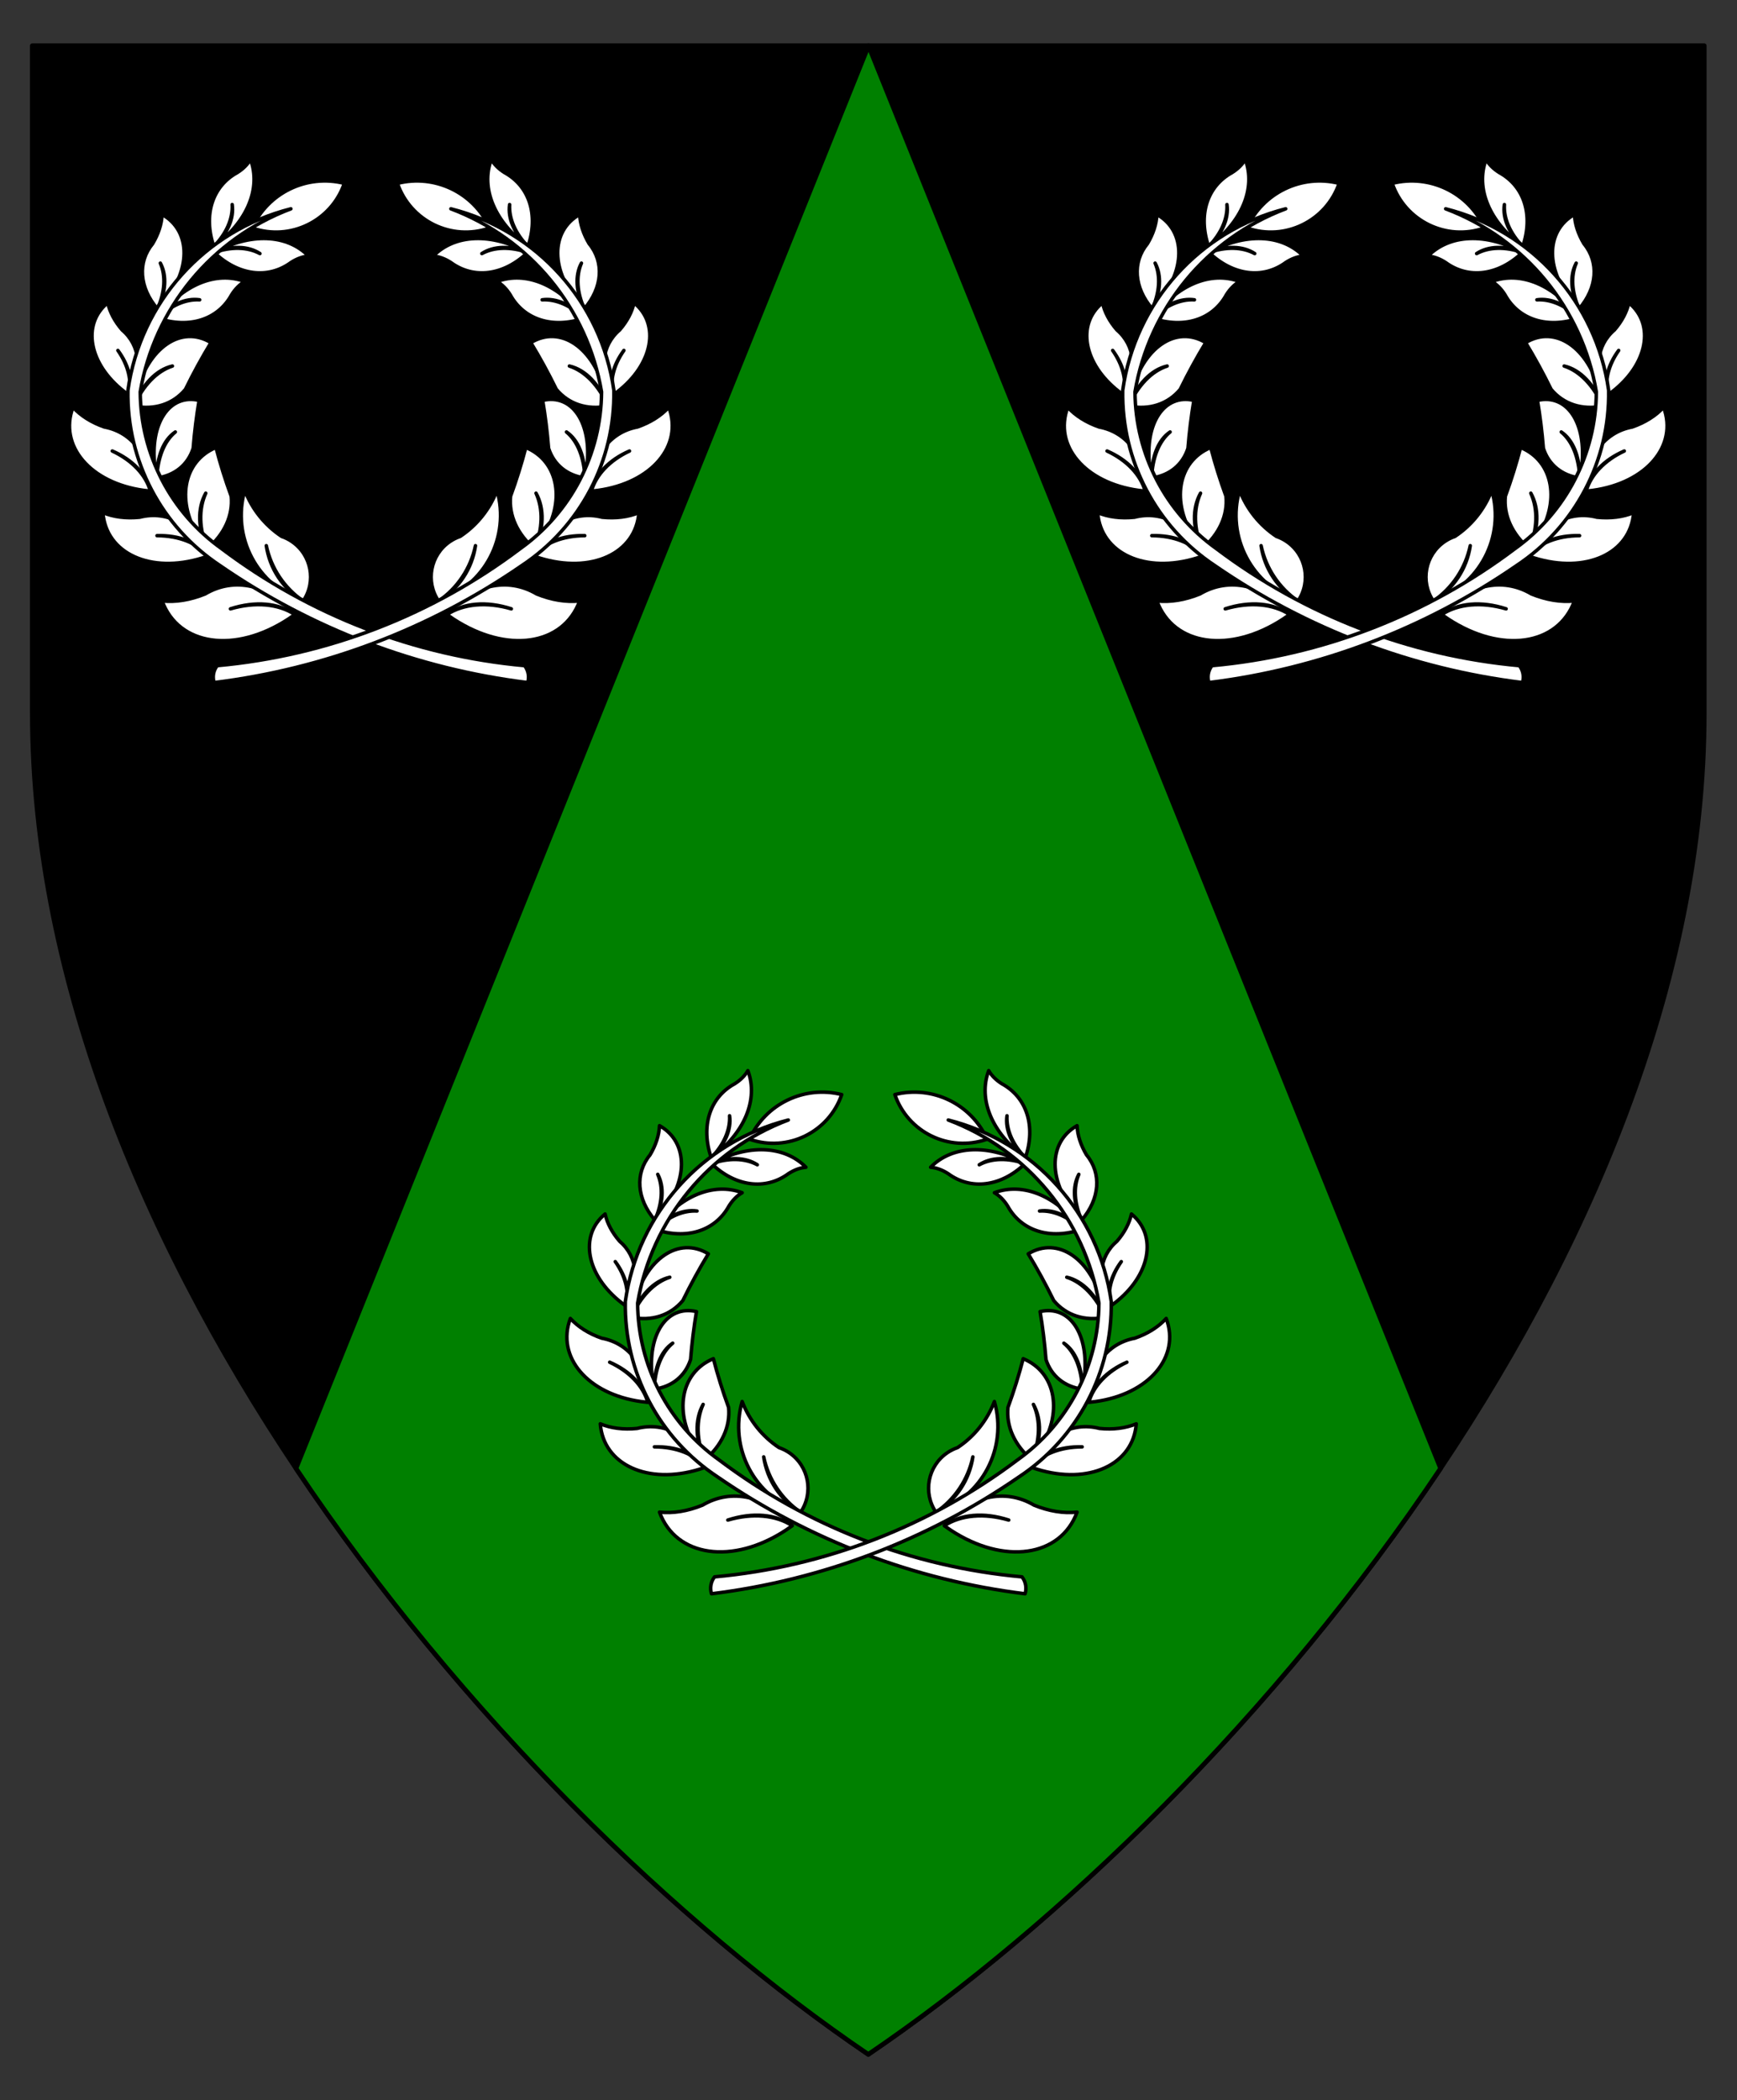 <?xml version="1.0" encoding="utf-8"?>
<!-- Generator: Adobe Illustrator 15.0.0, SVG Export Plug-In . SVG Version: 6.00 Build 0)  -->
<!DOCTYPE svg PUBLIC "-//W3C//DTD SVG 1.1//EN" "http://www.w3.org/Graphics/SVG/1.1/DTD/svg11.dtd">
<svg version="1.1" id="Field" xmlns="http://www.w3.org/2000/svg" xmlns:xlink="http://www.w3.org/1999/xlink" x="0px" y="0px"
	 width="373.75px" height="451.681px" viewBox="0 0 373.75 451.681" enable-background="new 0 0 373.75 451.681"
	 xml:space="preserve">
<rect x="0" y="0" width="373.75" height="451.681" fill="#333333" stroke="none"/>
<path stroke="#000000" stroke-linejoin="round" stroke-miterlimit="10" d="M366.703,9.828v143.516
	c0,115.989-100.547,234.656-179.875,288.484C107.5,388,6.953,269.333,6.953,153.344V9.828H366.703z"/>
<path fill="#008000" stroke="#000000" stroke-linejoin="round" stroke-miterlimit="10" d="M309.975,315.797
	c-35.519,53.109-82.164,98.223-123.146,126.031c-40.981-27.808-87.625-72.92-123.144-126.027L186.875,9.828L309.975,315.797z"/>
<g id="Laurel_1_1_">
	<g>
		
			<path id="path24_3_" fill="#FFFFFF" stroke="#000000" stroke-width="0.75" stroke-linecap="round" stroke-linejoin="round" stroke-miterlimit="3" d="
			M54.241,49.031c3.418-7.584,11.783-11.627,19.849-9.592c-2.799,8.114-11.647,12.423-19.761,9.624
			C54.3,49.053,54.271,49.042,54.241,49.031z"/>
		
			<path id="path29_3_" fill="#FFFFFF" stroke="#000000" stroke-width="0.75" stroke-linecap="round" stroke-linejoin="round" stroke-miterlimit="3" d="
			M57.302,117.356c1.015,4.843,3.859,9.11,7.938,11.911c2.86-4.213,1.763-9.946-2.449-12.804c-0.675-0.459-1.409-0.826-2.181-1.091
			c-3.62-2.396-6.396-5.868-7.94-9.924c-2.879,10.025,2.668,20.539,12.57,23.819C60.938,126.693,58.022,122.319,57.302,117.356z"/>
		
			<path id="path34_3_" fill="#FFFFFF" stroke="#000000" stroke-width="0.75" stroke-linecap="round" stroke-linejoin="round" stroke-miterlimit="3" d="
			M44.272,106.068c-1.559,3.438-1.439,7.718,0.335,11.951c3.696-3.138,5.551-7.214,5.142-11.297
			c-1.275-3.487-2.371-6.986-3.277-10.481c-7.159,2.971-8.671,11.82-3.378,19.764c0.46,0.693,0.968,1.366,1.514,2.014
			C42.554,113.772,42.43,109.384,44.272,106.068z"/>
		
			<path id="path39_3_" fill="#FFFFFF" stroke="#000000" stroke-width="0.75" stroke-linecap="round" stroke-linejoin="round" stroke-miterlimit="3" d="
			M37.724,92.904c-2.375,1.947-3.802,5.491-3.981,9.897c3.859-0.538,6.68-2.841,7.823-6.383c0.284-3.529,0.709-6.969,1.272-10.305
			c-6.375-1.482-10.631,4.888-9.506,14.229c0.097,0.814,0.235,1.636,0.412,2.459C33.72,98.232,35.181,94.598,37.724,92.904z"/>
		
			<path id="path44_3_" fill="#FFFFFF" stroke="#000000" stroke-width="0.75" stroke-linecap="round" stroke-linejoin="round" stroke-miterlimit="3" d="
			M37.096,78.722c-3.372,1.104-6.342,4.192-8.293,8.624c4.434,0.885,8.438-0.418,11.097-3.61c1.715-3.498,3.548-6.85,5.492-10.045
			c-6.38-3.881-13.571,1.038-16.059,10.99c-0.216,0.868-0.394,1.759-0.53,2.666C30.595,82.674,33.641,79.506,37.096,78.722z"/>
		
			<path id="path49_3_" fill="#FFFFFF" stroke="#000000" stroke-width="0.75" stroke-linecap="round" stroke-linejoin="round" stroke-miterlimit="3" d="
			M42.96,64.482c-3.021-0.174-6.252,1.241-9.021,3.949c6.745,2.301,12.944,0.335,15.887-5.037c0.782-1.253,1.759-2.232,2.843-2.848
			c-6.222-2.332-13.51,0.735-18.73,7.884C36.647,65.499,39.959,64.047,42.96,64.482z"/>
		
			<path id="path54_3_" fill="#FFFFFF" stroke="#000000" stroke-width="0.75" stroke-linecap="round" stroke-linejoin="round" stroke-miterlimit="3" d="
			M55.93,54.535c-2.665-1.434-6.191-1.517-9.843-0.233c5.139,4.936,11.588,5.775,16.525,2.15c1.238-0.806,2.538-1.281,3.781-1.38
			c-4.654-4.743-12.554-5.042-20.306-0.77C49.779,52.787,53.394,52.873,55.93,54.535z"/>
		
			<path id="path59_3_" fill="#FFFFFF" stroke="#000000" stroke-width="0.75" stroke-linecap="round" stroke-linejoin="round" stroke-miterlimit="3" d="
			M49.958,43.993c0.174,3.021-1.241,6.251-3.949,9.021c-2.301-6.746-0.337-12.943,5.036-15.887c1.255-0.781,2.233-1.759,2.849-2.842
			c2.332,6.222-0.736,13.509-7.885,18.729C48.941,50.306,50.392,46.994,49.958,43.993z"/>
		
			<path id="path64_3_" fill="#FFFFFF" stroke="#000000" stroke-width="0.75" stroke-linecap="round" stroke-linejoin="round" stroke-miterlimit="3" d="
			M34.504,56.592c1.197,2.78,0.972,6.299-0.625,9.827c-3.911-4.557-4.314-10.021-1.034-14.004c1.248-2.082,1.949-4.246,2.037-6.292
			c6.367,3.59,6.284,12.293-0.187,19.438c-0.264,0.291-0.537,0.578-0.817,0.858C35.709,62.873,35.939,59.264,34.504,56.592z"/>
		
			<path id="path69_3_" fill="#FFFFFF" stroke="#000000" stroke-width="0.75" stroke-linecap="round" stroke-linejoin="round" stroke-miterlimit="3" d="
			M25.368,75.366c2.372,3.18,3.22,6.675,2.322,9.568c3.061-5.166,2.509-10.618-1.414-13.971c-1.592-1.833-2.656-3.843-3.098-5.843
			c-5.648,4.641-4.054,13.197,3.559,19.11c0.311,0.241,0.629,0.477,0.953,0.703C28.433,82.001,27.596,78.56,25.368,75.366z"/>
		
			<path id="path74_3_" fill="#FFFFFF" stroke="#000000" stroke-width="0.75" stroke-linecap="round" stroke-linejoin="round" stroke-miterlimit="3" d="
			M24.161,96.998c4.396,1.898,7.391,5.049,8.199,8.627c0.08-7.27-3.784-12.649-9.905-13.79c-2.765-0.959-5.087-2.419-6.753-4.249
			c-3.101,8.282,3.722,16.287,15.238,17.878c0.47,0.064,0.943,0.118,1.42,0.161C31.365,102.1,28.416,98.997,24.161,96.998z"/>
		
			<path id="path79_3_" fill="#FFFFFF" stroke="#000000" stroke-width="0.75" stroke-linecap="round" stroke-linejoin="round" stroke-miterlimit="3" d="
			M33.784,115.202c4.787-0.137,8.832,1.454,11.076,4.353c-2.999-6.621-8.775-9.863-14.803-8.311
			c-2.912,0.298-5.634-0.044-7.917-0.997c0.692,8.816,10.257,13.187,21.368,9.762c0.453-0.139,0.903-0.291,1.353-0.455
			C42.47,116.782,38.486,115.216,33.784,115.202z"/>
		
			<path id="path84_3_" fill="#FFFFFF" stroke="#000000" stroke-width="0.75" stroke-linecap="round" stroke-linejoin="round" stroke-miterlimit="3" d="
			M49.584,130.943c5.359-1.737,10.424-1.293,13.866,1.218c-5.465-6.431-13.003-8.155-19.317-4.419
			c-3.193,1.298-6.374,1.814-9.251,1.499c3.55,9.656,15.72,11.392,27.182,3.878c0.469-0.307,0.931-0.627,1.387-0.958
			C59.883,129.841,54.894,129.402,49.584,130.943z"/>
		
			<path id="path89_3_" fill="#FFFFFF" stroke="#000000" stroke-width="0.75" stroke-linecap="round" stroke-linejoin="round" stroke-miterlimit="3" d="
			M112.878,143.162c-23.642-2.139-46.216-10.849-65.17-25.141c-10.935-7.771-17.461-20.33-17.535-33.745
			c3.029-17.958,15.376-32.953,32.421-39.369c-18.539,4.673-32.402,20.105-35.067,39.037c-0.272,15.14,7.216,29.367,19.848,37.714
			c19.709,13.586,42.407,22.211,66.165,25.142C113.929,145.553,113.681,144.193,112.878,143.162z"/>
	</g>
	<g>
		
			<path id="path97_3_" fill="#FFFFFF" stroke="#000000" stroke-width="0.75" stroke-linecap="round" stroke-linejoin="round" stroke-miterlimit="3" d="
			M105.368,49.031c-3.417-7.584-11.781-11.627-19.848-9.592c2.8,8.114,11.647,12.423,19.762,9.624
			C105.31,49.053,105.34,49.042,105.368,49.031z"/>
		
			<path id="path102_3_" fill="#FFFFFF" stroke="#000000" stroke-width="0.75" stroke-linecap="round" stroke-linejoin="round" stroke-miterlimit="3" d="
			M102.309,117.356c-1.016,4.843-3.859,9.11-7.941,11.911c-2.858-4.213-1.762-9.946,2.451-12.804
			c0.676-0.459,1.408-0.826,2.183-1.091c3.618-2.396,6.395-5.868,7.938-9.924c2.879,10.025-2.667,20.539-12.572,23.819
			C98.671,126.693,101.586,122.319,102.309,117.356z"/>
		
			<path id="path107_3_" fill="#FFFFFF" stroke="#000000" stroke-width="0.75" stroke-linecap="round" stroke-linejoin="round" stroke-miterlimit="3" d="
			M115.339,106.068c1.558,3.438,1.438,7.718-0.337,11.951c-3.694-3.138-5.549-7.214-5.141-11.297
			c1.276-3.487,2.37-6.986,3.278-10.481c7.159,2.971,8.672,11.82,3.378,19.764c-0.462,0.693-0.967,1.366-1.515,2.014
			C117.056,113.772,117.181,109.384,115.339,106.068z"/>
		
			<path id="path112_3_" fill="#FFFFFF" stroke="#000000" stroke-width="0.75" stroke-linecap="round" stroke-linejoin="round" stroke-miterlimit="3" d="
			M121.887,92.904c2.375,1.947,3.8,5.491,3.98,9.897c-3.858-0.538-6.681-2.841-7.824-6.383c-0.284-3.529-0.708-6.969-1.272-10.305
			c6.375-1.482,10.631,4.888,9.508,14.229c-0.098,0.814-0.237,1.636-0.413,2.459C125.89,98.232,124.429,94.598,121.887,92.904z"/>
		
			<path id="path117_3_" fill="#FFFFFF" stroke="#000000" stroke-width="0.75" stroke-linecap="round" stroke-linejoin="round" stroke-miterlimit="3" d="
			M122.514,78.722c3.373,1.104,6.343,4.192,8.293,8.624c-4.435,0.885-8.438-0.418-11.097-3.61c-1.715-3.498-3.549-6.85-5.492-10.045
			c6.38-3.881,13.571,1.038,16.058,10.99c0.219,0.868,0.394,1.759,0.53,2.666C129.014,82.674,125.97,79.506,122.514,78.722z"/>
		
			<path id="path122_3_" fill="#FFFFFF" stroke="#000000" stroke-width="0.75" stroke-linecap="round" stroke-linejoin="round" stroke-miterlimit="3" d="
			M116.65,64.482c3.02-0.174,6.25,1.241,9.019,3.949c-6.744,2.301-12.943,0.335-15.886-5.037c-0.782-1.253-1.759-2.232-2.844-2.848
			c6.223-2.332,13.51,0.735,18.729,7.884C122.962,65.499,119.649,64.047,116.65,64.482z"/>
		
			<path id="path127_3_" fill="#FFFFFF" stroke="#000000" stroke-width="0.75" stroke-linecap="round" stroke-linejoin="round" stroke-miterlimit="3" d="
			M103.681,54.535c2.664-1.434,6.189-1.517,9.843-0.233c-5.14,4.936-11.589,5.775-16.526,2.15c-1.239-0.806-2.538-1.281-3.782-1.38
			c4.654-4.743,12.554-5.042,20.308-0.77C109.831,52.787,106.217,52.873,103.681,54.535z"/>
		
			<path id="path132_3_" fill="#FFFFFF" stroke="#000000" stroke-width="0.75" stroke-linecap="round" stroke-linejoin="round" stroke-miterlimit="3" d="
			M109.652,43.993c-0.173,3.021,1.241,6.251,3.949,9.021c2.3-6.746,0.336-12.943-5.036-15.887c-1.254-0.781-2.234-1.759-2.849-2.842
			c-2.333,6.222,0.735,13.509,7.885,18.729C110.669,50.306,109.219,46.994,109.652,43.993z"/>
		
			<path id="path137_3_" fill="#FFFFFF" stroke="#000000" stroke-width="0.75" stroke-linecap="round" stroke-linejoin="round" stroke-miterlimit="3" d="
			M125.106,56.592c-1.196,2.78-0.974,6.299,0.625,9.827c3.91-4.557,4.313-10.021,1.033-14.004c-1.248-2.082-1.949-4.246-2.037-6.292
			c-6.369,3.59-6.286,12.293,0.186,19.438c0.263,0.291,0.536,0.578,0.818,0.858C123.901,62.873,123.671,59.264,125.106,56.592z"/>
		
			<path id="path142_3_" fill="#FFFFFF" stroke="#000000" stroke-width="0.75" stroke-linecap="round" stroke-linejoin="round" stroke-miterlimit="3" d="
			M134.243,75.366c-2.372,3.18-3.221,6.675-2.323,9.568c-3.061-5.166-2.509-10.618,1.414-13.971
			c1.592-1.833,2.657-3.843,3.098-5.843c5.648,4.641,4.055,13.197-3.559,19.11c-0.311,0.241-0.628,0.477-0.953,0.703
			C131.178,82.001,132.012,78.56,134.243,75.366z"/>
		
			<path id="path147_3_" fill="#FFFFFF" stroke="#000000" stroke-width="0.75" stroke-linecap="round" stroke-linejoin="round" stroke-miterlimit="3" d="
			M135.449,96.998c-4.396,1.898-7.392,5.049-8.199,8.627c-0.08-7.27,3.785-12.649,9.904-13.79c2.765-0.959,5.087-2.419,6.755-4.249
			c3.1,8.282-3.725,16.287-15.239,17.878c-0.47,0.064-0.942,0.118-1.419,0.161C128.245,102.1,131.194,98.997,135.449,96.998z"/>
		
			<path id="path152_3_" fill="#FFFFFF" stroke="#000000" stroke-width="0.75" stroke-linecap="round" stroke-linejoin="round" stroke-miterlimit="3" d="
			M125.825,115.202c-4.786-0.137-8.832,1.454-11.075,4.353c2.999-6.621,8.775-9.863,14.803-8.311
			c2.912,0.298,5.635-0.044,7.917-0.997c-0.692,8.816-10.257,13.187-21.367,9.762c-0.453-0.139-0.905-0.291-1.354-0.455
			C117.139,116.782,121.124,115.216,125.825,115.202z"/>
		
			<path id="path157_3_" fill="#FFFFFF" stroke="#000000" stroke-width="0.75" stroke-linecap="round" stroke-linejoin="round" stroke-miterlimit="3" d="
			M110.024,130.943c-5.358-1.737-10.423-1.293-13.865,1.218c5.465-6.431,13.003-8.155,19.317-4.419
			c3.194,1.298,6.375,1.814,9.251,1.499c-3.55,9.656-15.72,11.392-27.182,3.878c-0.466-0.307-0.93-0.627-1.387-0.958
			C99.728,129.841,104.715,129.402,110.024,130.943z"/>
		
			<path id="path162_3_" fill="#FFFFFF" stroke="#000000" stroke-width="0.75" stroke-linecap="round" stroke-linejoin="round" stroke-miterlimit="3" d="
			M46.732,143.162c23.644-2.139,46.216-10.849,65.17-25.141c10.935-7.771,17.463-20.33,17.534-33.745
			c-3.027-17.958-15.375-32.953-32.42-39.369c18.54,4.673,32.402,20.105,35.068,39.037c0.271,15.14-7.217,29.367-19.849,37.714
			c-19.709,13.586-42.407,22.211-66.164,25.142C45.681,145.553,45.929,144.193,46.732,143.162z"/>
	</g>
</g>
<g id="Laurel_1_2_">
	<g>
		
			<path id="path24_1_" fill="#FFFFFF" stroke="#000000" stroke-width="0.75" stroke-linecap="round" stroke-linejoin="round" stroke-miterlimit="3" d="
			M268.287,49.031c3.418-7.584,11.783-11.627,19.85-9.592c-2.799,8.114-11.648,12.423-19.762,9.624
			C268.346,49.053,268.316,49.042,268.287,49.031z"/>
		
			<path id="path29_1_" fill="#FFFFFF" stroke="#000000" stroke-width="0.75" stroke-linecap="round" stroke-linejoin="round" stroke-miterlimit="3" d="
			M271.348,117.356c1.016,4.843,3.859,9.11,7.939,11.911c2.859-4.213,1.762-9.946-2.449-12.804
			c-0.676-0.459-1.409-0.826-2.182-1.091c-3.619-2.396-6.396-5.868-7.939-9.924c-2.88,10.025,2.668,20.539,12.57,23.819
			C274.984,126.693,272.068,122.319,271.348,117.356z"/>
		
			<path id="path34_1_" fill="#FFFFFF" stroke="#000000" stroke-width="0.75" stroke-linecap="round" stroke-linejoin="round" stroke-miterlimit="3" d="
			M258.318,106.068c-1.559,3.438-1.439,7.718,0.335,11.951c3.696-3.138,5.552-7.214,5.142-11.297
			c-1.275-3.487-2.371-6.986-3.277-10.481c-7.159,2.971-8.671,11.82-3.378,19.764c0.46,0.693,0.968,1.366,1.514,2.014
			C256.6,113.772,256.477,109.384,258.318,106.068z"/>
		
			<path id="path39_1_" fill="#FFFFFF" stroke="#000000" stroke-width="0.75" stroke-linecap="round" stroke-linejoin="round" stroke-miterlimit="3" d="
			M251.771,92.904c-2.376,1.947-3.802,5.491-3.981,9.897c3.859-0.538,6.68-2.841,7.823-6.383c0.284-3.529,0.709-6.969,1.272-10.305
			c-6.375-1.482-10.632,4.888-9.507,14.229c0.097,0.814,0.235,1.636,0.411,2.459C247.766,98.232,249.227,94.598,251.771,92.904z"/>
		
			<path id="path44_1_" fill="#FFFFFF" stroke="#000000" stroke-width="0.75" stroke-linecap="round" stroke-linejoin="round" stroke-miterlimit="3" d="
			M251.143,78.722c-3.373,1.104-6.343,4.192-8.294,8.624c4.435,0.885,8.438-0.418,11.097-3.61c1.715-3.498,3.549-6.85,5.492-10.045
			c-6.381-3.881-13.571,1.038-16.059,10.99c-0.217,0.868-0.395,1.759-0.53,2.666C244.641,82.674,247.688,79.506,251.143,78.722z"/>
		
			<path id="path49_1_" fill="#FFFFFF" stroke="#000000" stroke-width="0.75" stroke-linecap="round" stroke-linejoin="round" stroke-miterlimit="3" d="
			M257.007,64.482c-3.021-0.174-6.252,1.241-9.021,3.949c6.745,2.301,12.943,0.335,15.887-5.037
			c0.781-1.253,1.759-2.232,2.844-2.848c-6.223-2.332-13.51,0.735-18.73,7.884C250.693,65.499,254.006,64.047,257.007,64.482z"/>
		
			<path id="path54_1_" fill="#FFFFFF" stroke="#000000" stroke-width="0.75" stroke-linecap="round" stroke-linejoin="round" stroke-miterlimit="3" d="
			M269.977,54.535c-2.665-1.434-6.191-1.517-9.844-0.233c5.14,4.936,11.588,5.775,16.525,2.15c1.238-0.806,2.538-1.281,3.781-1.38
			c-4.654-4.743-12.555-5.042-20.307-0.77C263.826,52.787,267.44,52.873,269.977,54.535z"/>
		
			<path id="path59_1_" fill="#FFFFFF" stroke="#000000" stroke-width="0.75" stroke-linecap="round" stroke-linejoin="round" stroke-miterlimit="3" d="
			M264.004,43.993c0.174,3.021-1.24,6.251-3.949,9.021c-2.301-6.746-0.336-12.943,5.036-15.887c1.255-0.781,2.233-1.759,2.849-2.842
			c2.332,6.222-0.736,13.509-7.885,18.729C262.988,50.306,264.438,46.994,264.004,43.993z"/>
		
			<path id="path64_1_" fill="#FFFFFF" stroke="#000000" stroke-width="0.75" stroke-linecap="round" stroke-linejoin="round" stroke-miterlimit="3" d="
			M248.551,56.592c1.197,2.78,0.972,6.299-0.625,9.827c-3.911-4.557-4.314-10.021-1.033-14.004c1.248-2.082,1.948-4.246,2.037-6.292
			c6.366,3.59,6.283,12.293-0.188,19.438c-0.264,0.291-0.536,0.578-0.816,0.858C249.756,62.873,249.986,59.264,248.551,56.592z"/>
		
			<path id="path69_1_" fill="#FFFFFF" stroke="#000000" stroke-width="0.75" stroke-linecap="round" stroke-linejoin="round" stroke-miterlimit="3" d="
			M239.414,75.366c2.373,3.18,3.221,6.675,2.322,9.568c3.061-5.166,2.509-10.618-1.414-13.971c-1.592-1.833-2.656-3.843-3.098-5.843
			c-5.648,4.641-4.054,13.197,3.559,19.11c0.311,0.241,0.629,0.477,0.953,0.703C242.479,82.001,241.643,78.56,239.414,75.366z"/>
		
			<path id="path74_1_" fill="#FFFFFF" stroke="#000000" stroke-width="0.75" stroke-linecap="round" stroke-linejoin="round" stroke-miterlimit="3" d="
			M238.207,96.998c4.396,1.898,7.391,5.049,8.199,8.627c0.08-7.27-3.785-12.649-9.906-13.79c-2.765-0.959-5.086-2.419-6.752-4.249
			c-3.102,8.282,3.722,16.287,15.238,17.878c0.47,0.064,0.942,0.118,1.42,0.161C245.412,102.1,242.462,98.997,238.207,96.998z"/>
		
			<path id="path79_1_" fill="#FFFFFF" stroke="#000000" stroke-width="0.75" stroke-linecap="round" stroke-linejoin="round" stroke-miterlimit="3" d="
			M247.83,115.202c4.787-0.137,8.832,1.454,11.076,4.353c-2.998-6.621-8.775-9.863-14.803-8.311
			c-2.912,0.298-5.635-0.044-7.918-0.997c0.691,8.816,10.258,13.187,21.367,9.762c0.453-0.139,0.904-0.291,1.354-0.455
			C256.516,116.782,252.533,115.216,247.83,115.202z"/>
		
			<path id="path84_1_" fill="#FFFFFF" stroke="#000000" stroke-width="0.75" stroke-linecap="round" stroke-linejoin="round" stroke-miterlimit="3" d="
			M263.631,130.943c5.359-1.737,10.424-1.293,13.865,1.218c-5.465-6.431-13.002-8.155-19.316-4.419
			c-3.193,1.298-6.374,1.814-9.252,1.499c3.551,9.656,15.721,11.392,27.182,3.878c0.469-0.307,0.932-0.627,1.387-0.958
			C273.93,129.841,268.94,129.402,263.631,130.943z"/>
		
			<path id="path89_1_" fill="#FFFFFF" stroke="#000000" stroke-width="0.75" stroke-linecap="round" stroke-linejoin="round" stroke-miterlimit="3" d="
			M326.924,143.162c-23.642-2.139-46.215-10.849-65.17-25.141c-10.936-7.771-17.461-20.33-17.535-33.745
			c3.029-17.958,15.377-32.953,32.422-39.369c-18.539,4.673-32.402,20.105-35.067,39.037c-0.272,15.14,7.216,29.367,19.849,37.714
			c19.709,13.586,42.406,22.211,66.164,25.142C327.975,145.553,327.728,144.193,326.924,143.162z"/>
	</g>
	<g>
		
			<path id="path97_1_" fill="#FFFFFF" stroke="#000000" stroke-width="0.75" stroke-linecap="round" stroke-linejoin="round" stroke-miterlimit="3" d="
			M319.414,49.031c-3.417-7.584-11.78-11.627-19.848-9.592c2.8,8.114,11.647,12.423,19.762,9.624
			C319.356,49.053,319.387,49.042,319.414,49.031z"/>
		
			<path id="path102_1_" fill="#FFFFFF" stroke="#000000" stroke-width="0.75" stroke-linecap="round" stroke-linejoin="round" stroke-miterlimit="3" d="
			M316.355,117.356c-1.016,4.843-3.859,9.11-7.941,11.911c-2.857-4.213-1.762-9.946,2.451-12.804
			c0.676-0.459,1.408-0.826,2.183-1.091c3.618-2.396,6.396-5.868,7.938-9.924c2.879,10.025-2.668,20.539-12.572,23.819
			C312.717,126.693,315.633,122.319,316.355,117.356z"/>
		
			<path id="path107_1_" fill="#FFFFFF" stroke="#000000" stroke-width="0.75" stroke-linecap="round" stroke-linejoin="round" stroke-miterlimit="3" d="
			M329.385,106.068c1.559,3.438,1.438,7.718-0.336,11.951c-3.695-3.138-5.549-7.214-5.142-11.297
			c1.276-3.487,2.37-6.986,3.278-10.481c7.158,2.971,8.672,11.82,3.377,19.764c-0.461,0.693-0.967,1.366-1.514,2.014
			C331.102,113.772,331.228,109.384,329.385,106.068z"/>
		
			<path id="path112_1_" fill="#FFFFFF" stroke="#000000" stroke-width="0.75" stroke-linecap="round" stroke-linejoin="round" stroke-miterlimit="3" d="
			M335.934,92.904c2.375,1.947,3.801,5.491,3.98,9.897c-3.859-0.538-6.682-2.841-7.824-6.383c-0.283-3.529-0.708-6.969-1.271-10.305
			c6.375-1.482,10.631,4.888,9.508,14.229c-0.098,0.814-0.236,1.636-0.412,2.459C339.937,98.232,338.476,94.598,335.934,92.904z"/>
		
			<path id="path117_1_" fill="#FFFFFF" stroke="#000000" stroke-width="0.75" stroke-linecap="round" stroke-linejoin="round" stroke-miterlimit="3" d="
			M336.561,78.722c3.373,1.104,6.344,4.192,8.293,8.624c-4.434,0.885-8.438-0.418-11.096-3.61c-1.716-3.498-3.549-6.85-5.492-10.045
			c6.381-3.881,13.57,1.038,16.059,10.99c0.219,0.868,0.394,1.759,0.529,2.666C343.061,82.674,340.017,79.506,336.561,78.722z"/>
		
			<path id="path122_1_" fill="#FFFFFF" stroke="#000000" stroke-width="0.75" stroke-linecap="round" stroke-linejoin="round" stroke-miterlimit="3" d="
			M330.697,64.482c3.02-0.174,6.25,1.241,9.018,3.949c-6.744,2.301-12.943,0.335-15.885-5.037c-0.783-1.253-1.76-2.232-2.844-2.848
			c6.223-2.332,13.51,0.735,18.729,7.884C337.009,65.499,333.695,64.047,330.697,64.482z"/>
		
			<path id="path127_1_" fill="#FFFFFF" stroke="#000000" stroke-width="0.75" stroke-linecap="round" stroke-linejoin="round" stroke-miterlimit="3" d="
			M317.728,54.535c2.663-1.434,6.188-1.517,9.843-0.233c-5.141,4.936-11.59,5.775-16.525,2.15c-1.239-0.806-2.538-1.281-3.782-1.38
			c4.654-4.743,12.554-5.042,20.308-0.77C323.877,52.787,320.264,52.873,317.728,54.535z"/>
		
			<path id="path132_1_" fill="#FFFFFF" stroke="#000000" stroke-width="0.75" stroke-linecap="round" stroke-linejoin="round" stroke-miterlimit="3" d="
			M323.699,43.993c-0.174,3.021,1.24,6.251,3.949,9.021c2.3-6.746,0.336-12.943-5.036-15.887c-1.255-0.781-2.233-1.759-2.849-2.842
			c-2.333,6.222,0.734,13.509,7.885,18.729C324.715,50.306,323.266,46.994,323.699,43.993z"/>
		
			<path id="path137_1_" fill="#FFFFFF" stroke="#000000" stroke-width="0.75" stroke-linecap="round" stroke-linejoin="round" stroke-miterlimit="3" d="
			M339.152,56.592c-1.195,2.78-0.974,6.299,0.625,9.827c3.91-4.557,4.314-10.021,1.033-14.004c-1.248-2.082-1.948-4.246-2.036-6.292
			c-6.368,3.59-6.286,12.293,0.186,19.438c0.263,0.291,0.536,0.578,0.817,0.858C337.947,62.873,337.717,59.264,339.152,56.592z"/>
		
			<path id="path142_1_" fill="#FFFFFF" stroke="#000000" stroke-width="0.75" stroke-linecap="round" stroke-linejoin="round" stroke-miterlimit="3" d="
			M348.289,75.366c-2.372,3.18-3.221,6.675-2.322,9.568c-3.061-5.166-2.51-10.618,1.413-13.971c1.592-1.833,2.657-3.843,3.099-5.843
			c5.647,4.641,4.055,13.197-3.559,19.11c-0.311,0.241-0.629,0.477-0.953,0.703C345.225,82.001,346.059,78.56,348.289,75.366z"/>
		
			<path id="path147_1_" fill="#FFFFFF" stroke="#000000" stroke-width="0.75" stroke-linecap="round" stroke-linejoin="round" stroke-miterlimit="3" d="
			M349.496,96.998c-4.396,1.898-7.393,5.049-8.199,8.627c-0.08-7.27,3.785-12.649,9.904-13.79c2.765-0.959,5.087-2.419,6.754-4.249
			c3.101,8.282-3.725,16.287-15.238,17.878c-0.471,0.064-0.943,0.118-1.42,0.161C342.291,102.1,345.24,98.997,349.496,96.998z"/>
		
			<path id="path152_1_" fill="#FFFFFF" stroke="#000000" stroke-width="0.75" stroke-linecap="round" stroke-linejoin="round" stroke-miterlimit="3" d="
			M339.871,115.202c-4.785-0.137-8.832,1.454-11.074,4.353c2.998-6.621,8.775-9.863,14.803-8.311
			c2.912,0.298,5.635-0.044,7.917-0.997c-0.692,8.816-10.257,13.187-21.366,9.762c-0.453-0.139-0.905-0.291-1.354-0.455
			C331.186,116.782,335.17,115.216,339.871,115.202z"/>
		
			<path id="path157_1_" fill="#FFFFFF" stroke="#000000" stroke-width="0.75" stroke-linecap="round" stroke-linejoin="round" stroke-miterlimit="3" d="
			M324.07,130.943c-5.357-1.737-10.423-1.293-13.865,1.218c5.465-6.431,13.004-8.155,19.318-4.419
			c3.193,1.298,6.374,1.814,9.251,1.499c-3.55,9.656-15.72,11.392-27.183,3.878c-0.466-0.307-0.93-0.627-1.387-0.958
			C313.773,129.841,318.762,129.402,324.07,130.943z"/>
		
			<path id="path162_1_" fill="#FFFFFF" stroke="#000000" stroke-width="0.75" stroke-linecap="round" stroke-linejoin="round" stroke-miterlimit="3" d="
			M260.778,143.162c23.644-2.139,46.216-10.849,65.171-25.141c10.934-7.771,17.463-20.33,17.533-33.745
			c-3.027-17.958-15.375-32.953-32.42-39.369c18.539,4.673,32.402,20.105,35.068,39.037c0.271,15.14-7.217,29.367-19.85,37.714
			c-19.709,13.586-42.406,22.211-66.164,25.142C259.727,145.553,259.975,144.193,260.778,143.162z"/>
	</g>
</g>
<g id="Laurel_1_3_">
	<g>
		
			<path id="path24_2_" fill="#FFFFFF" stroke="#000000" stroke-width="0.75" stroke-linecap="round" stroke-linejoin="round" stroke-miterlimit="3" d="
			M161.264,245c3.418-7.584,11.783-11.627,19.85-9.592c-2.799,8.114-11.648,12.423-19.762,9.623
			C161.322,245.021,161.293,245.011,161.264,245z"/>
		
			<path id="path29_2_" fill="#FFFFFF" stroke="#000000" stroke-width="0.75" stroke-linecap="round" stroke-linejoin="round" stroke-miterlimit="3" d="
			M164.324,313.325c1.016,4.843,3.859,9.11,7.939,11.911c2.859-4.213,1.762-9.946-2.449-12.805
			c-0.676-0.459-1.409-0.825-2.182-1.091c-3.619-2.396-6.396-5.868-7.939-9.924c-2.88,10.025,2.668,20.539,12.57,23.819
			C167.961,322.662,165.045,318.287,164.324,313.325z"/>
		
			<path id="path34_2_" fill="#FFFFFF" stroke="#000000" stroke-width="0.75" stroke-linecap="round" stroke-linejoin="round" stroke-miterlimit="3" d="
			M151.295,302.037c-1.559,3.438-1.439,7.717,0.335,11.95c3.696-3.138,5.552-7.214,5.142-11.297
			c-1.275-3.487-2.371-6.985-3.277-10.481c-7.159,2.971-8.671,11.82-3.378,19.764c0.46,0.693,0.968,1.367,1.514,2.015
			C149.576,309.74,149.453,305.353,151.295,302.037z"/>
		
			<path id="path39_2_" fill="#FFFFFF" stroke="#000000" stroke-width="0.75" stroke-linecap="round" stroke-linejoin="round" stroke-miterlimit="3" d="
			M144.747,288.873c-2.376,1.946-3.802,5.49-3.981,9.896c3.859-0.537,6.68-2.84,7.823-6.383c0.284-3.529,0.709-6.969,1.272-10.305
			c-6.375-1.482-10.632,4.889-9.507,14.229c0.097,0.814,0.235,1.636,0.411,2.459C140.742,294.201,142.203,290.566,144.747,288.873z"
			/>
		
			<path id="path44_2_" fill="#FFFFFF" stroke="#000000" stroke-width="0.75" stroke-linecap="round" stroke-linejoin="round" stroke-miterlimit="3" d="
			M144.119,274.691c-3.373,1.104-6.343,4.191-8.294,8.623c4.435,0.886,8.438-0.418,11.097-3.609
			c1.715-3.498,3.549-6.851,5.492-10.046c-6.381-3.882-13.571,1.038-16.059,10.989c-0.217,0.869-0.395,1.76-0.53,2.666
			C137.617,278.643,140.664,275.475,144.119,274.691z"/>
		
			<path id="path49_2_" fill="#FFFFFF" stroke="#000000" stroke-width="0.75" stroke-linecap="round" stroke-linejoin="round" stroke-miterlimit="3" d="
			M149.983,260.451c-3.021-0.175-6.252,1.24-9.021,3.949c6.745,2.301,12.943,0.334,15.887-5.037
			c0.781-1.254,1.759-2.232,2.844-2.848c-6.223-2.332-13.51,0.735-18.73,7.885C143.67,261.467,146.982,260.016,149.983,260.451z"/>
		
			<path id="path54_2_" fill="#FFFFFF" stroke="#000000" stroke-width="0.75" stroke-linecap="round" stroke-linejoin="round" stroke-miterlimit="3" d="
			M162.953,250.504c-2.665-1.434-6.191-1.518-9.844-0.234c5.14,4.936,11.588,5.775,16.525,2.15c1.238-0.806,2.538-1.281,3.781-1.381
			c-4.654-4.742-12.555-5.042-20.307-0.77C156.803,248.756,160.417,248.842,162.953,250.504z"/>
		
			<path id="path59_2_" fill="#FFFFFF" stroke="#000000" stroke-width="0.75" stroke-linecap="round" stroke-linejoin="round" stroke-miterlimit="3" d="
			M156.98,239.961c0.174,3.021-1.24,6.252-3.949,9.021c-2.301-6.746-0.336-12.943,5.036-15.888c1.255-0.781,2.233-1.759,2.849-2.843
			c2.332,6.223-0.736,13.51-7.885,18.73C155.965,246.275,157.414,242.963,156.98,239.961z"/>
		
			<path id="path64_2_" fill="#FFFFFF" stroke="#000000" stroke-width="0.75" stroke-linecap="round" stroke-linejoin="round" stroke-miterlimit="3" d="
			M141.527,252.561c1.197,2.78,0.972,6.3-0.625,9.828c-3.911-4.557-4.314-10.021-1.033-14.005c1.248-2.082,1.948-4.245,2.037-6.292
			c6.366,3.59,6.283,12.293-0.188,19.438c-0.264,0.291-0.536,0.578-0.816,0.859C142.732,258.842,142.963,255.232,141.527,252.561z"
			/>
		
			<path id="path69_2_" fill="#FFFFFF" stroke="#000000" stroke-width="0.75" stroke-linecap="round" stroke-linejoin="round" stroke-miterlimit="3" d="
			M132.391,271.334c2.373,3.18,3.221,6.676,2.322,9.568c3.061-5.166,2.509-10.617-1.414-13.971
			c-1.592-1.833-2.656-3.843-3.098-5.843c-5.648,4.641-4.054,13.196,3.559,19.11c0.311,0.241,0.629,0.477,0.953,0.703
			C135.455,277.971,134.619,274.528,132.391,271.334z"/>
		
			<path id="path74_2_" fill="#FFFFFF" stroke="#000000" stroke-width="0.75" stroke-linecap="round" stroke-linejoin="round" stroke-miterlimit="3" d="
			M131.184,292.967c4.396,1.898,7.391,5.049,8.199,8.627c0.08-7.27-3.785-12.65-9.906-13.791c-2.765-0.959-5.086-2.418-6.752-4.248
			c-3.102,8.282,3.722,16.287,15.238,17.878c0.47,0.064,0.942,0.118,1.42,0.161C138.389,298.068,135.438,294.966,131.184,292.967z"
			/>
		
			<path id="path79_2_" fill="#FFFFFF" stroke="#000000" stroke-width="0.75" stroke-linecap="round" stroke-linejoin="round" stroke-miterlimit="3" d="
			M140.807,311.171c4.787-0.138,8.832,1.454,11.076,4.353c-2.998-6.621-8.775-9.862-14.803-8.311
			c-2.912,0.299-5.635-0.044-7.918-0.996c0.691,8.816,10.258,13.188,21.367,9.762c0.453-0.139,0.904-0.291,1.354-0.455
			C149.492,312.75,145.51,311.186,140.807,311.171z"/>
		
			<path id="path84_2_" fill="#FFFFFF" stroke="#000000" stroke-width="0.75" stroke-linecap="round" stroke-linejoin="round" stroke-miterlimit="3" d="
			M156.607,326.912c5.359-1.736,10.424-1.293,13.865,1.218c-5.465-6.431-13.002-8.155-19.316-4.419
			c-3.193,1.299-6.374,1.814-9.252,1.499c3.551,9.656,15.721,11.392,27.182,3.878c0.469-0.307,0.932-0.627,1.387-0.958
			C166.906,325.811,161.917,325.371,156.607,326.912z"/>
		
			<path id="path89_2_" fill="#FFFFFF" stroke="#000000" stroke-width="0.75" stroke-linecap="round" stroke-linejoin="round" stroke-miterlimit="3" d="
			M219.9,339.131c-23.642-2.139-46.215-10.849-65.17-25.141c-10.936-7.771-17.461-20.33-17.535-33.745
			c3.029-17.958,15.377-32.952,32.422-39.369c-18.539,4.673-32.402,20.104-35.067,39.036c-0.272,15.141,7.216,29.367,19.849,37.715
			c19.709,13.586,42.406,22.211,66.164,25.142C220.951,341.521,220.704,340.162,219.9,339.131z"/>
	</g>
	<g>
		
			<path id="path97_2_" fill="#FFFFFF" stroke="#000000" stroke-width="0.75" stroke-linecap="round" stroke-linejoin="round" stroke-miterlimit="3" d="
			M212.391,245c-3.417-7.584-11.78-11.627-19.848-9.592c2.8,8.114,11.647,12.423,19.762,9.623
			C212.333,245.021,212.363,245.011,212.391,245z"/>
		
			<path id="path102_2_" fill="#FFFFFF" stroke="#000000" stroke-width="0.75" stroke-linecap="round" stroke-linejoin="round" stroke-miterlimit="3" d="
			M209.332,313.325c-1.016,4.843-3.859,9.11-7.941,11.911c-2.857-4.213-1.762-9.946,2.451-12.805
			c0.676-0.459,1.408-0.825,2.183-1.091c3.618-2.396,6.396-5.868,7.938-9.924c2.879,10.025-2.668,20.539-12.572,23.819
			C205.693,322.662,208.609,318.287,209.332,313.325z"/>
		
			<path id="path107_2_" fill="#FFFFFF" stroke="#000000" stroke-width="0.75" stroke-linecap="round" stroke-linejoin="round" stroke-miterlimit="3" d="
			M222.361,302.037c1.559,3.438,1.438,7.717-0.336,11.95c-3.695-3.138-5.549-7.214-5.142-11.297
			c1.276-3.487,2.37-6.985,3.278-10.481c7.158,2.971,8.672,11.82,3.377,19.764c-0.461,0.693-0.967,1.367-1.514,2.015
			C224.078,309.74,224.204,305.353,222.361,302.037z"/>
		
			<path id="path112_2_" fill="#FFFFFF" stroke="#000000" stroke-width="0.75" stroke-linecap="round" stroke-linejoin="round" stroke-miterlimit="3" d="
			M228.91,288.873c2.375,1.946,3.801,5.49,3.98,9.896c-3.859-0.537-6.682-2.84-7.824-6.383c-0.283-3.529-0.708-6.969-1.271-10.305
			c6.375-1.482,10.631,4.889,9.508,14.229c-0.098,0.814-0.236,1.636-0.412,2.459C232.913,294.201,231.452,290.566,228.91,288.873z"
			/>
		
			<path id="path117_2_" fill="#FFFFFF" stroke="#000000" stroke-width="0.75" stroke-linecap="round" stroke-linejoin="round" stroke-miterlimit="3" d="
			M229.537,274.691c3.373,1.104,6.344,4.191,8.293,8.623c-4.434,0.886-8.438-0.418-11.096-3.609
			c-1.716-3.498-3.549-6.851-5.492-10.046c6.381-3.882,13.57,1.038,16.059,10.989c0.219,0.869,0.394,1.76,0.529,2.666
			C236.037,278.643,232.993,275.475,229.537,274.691z"/>
		
			<path id="path122_2_" fill="#FFFFFF" stroke="#000000" stroke-width="0.75" stroke-linecap="round" stroke-linejoin="round" stroke-miterlimit="3" d="
			M223.674,260.451c3.02-0.175,6.25,1.24,9.018,3.949c-6.744,2.301-12.943,0.334-15.885-5.037c-0.783-1.254-1.76-2.232-2.844-2.848
			c6.223-2.332,13.51,0.735,18.729,7.885C229.985,261.467,226.672,260.016,223.674,260.451z"/>
		
			<path id="path127_2_" fill="#FFFFFF" stroke="#000000" stroke-width="0.75" stroke-linecap="round" stroke-linejoin="round" stroke-miterlimit="3" d="
			M210.704,250.504c2.663-1.434,6.188-1.518,9.843-0.234c-5.141,4.936-11.59,5.775-16.525,2.15
			c-1.239-0.806-2.538-1.281-3.782-1.381c4.654-4.742,12.554-5.042,20.308-0.77C216.854,248.756,213.24,248.842,210.704,250.504z"/>
		
			<path id="path132_2_" fill="#FFFFFF" stroke="#000000" stroke-width="0.75" stroke-linecap="round" stroke-linejoin="round" stroke-miterlimit="3" d="
			M216.676,239.961c-0.174,3.021,1.24,6.252,3.949,9.021c2.3-6.746,0.336-12.943-5.036-15.888c-1.255-0.781-2.233-1.759-2.849-2.843
			c-2.333,6.223,0.734,13.51,7.885,18.73C217.691,246.275,216.242,242.963,216.676,239.961z"/>
		
			<path id="path137_2_" fill="#FFFFFF" stroke="#000000" stroke-width="0.75" stroke-linecap="round" stroke-linejoin="round" stroke-miterlimit="3" d="
			M232.129,252.561c-1.195,2.78-0.974,6.3,0.625,9.828c3.91-4.557,4.314-10.021,1.033-14.005c-1.248-2.082-1.948-4.245-2.036-6.292
			c-6.368,3.59-6.286,12.293,0.186,19.438c0.263,0.291,0.536,0.578,0.817,0.859C230.924,258.842,230.693,255.232,232.129,252.561z"
			/>
		
			<path id="path142_2_" fill="#FFFFFF" stroke="#000000" stroke-width="0.75" stroke-linecap="round" stroke-linejoin="round" stroke-miterlimit="3" d="
			M241.266,271.334c-2.372,3.18-3.221,6.676-2.322,9.568c-3.061-5.166-2.51-10.617,1.413-13.971
			c1.592-1.833,2.657-3.843,3.099-5.843c5.647,4.641,4.055,13.196-3.559,19.11c-0.311,0.241-0.629,0.477-0.953,0.703
			C238.201,277.971,239.035,274.528,241.266,271.334z"/>
		
			<path id="path147_2_" fill="#FFFFFF" stroke="#000000" stroke-width="0.75" stroke-linecap="round" stroke-linejoin="round" stroke-miterlimit="3" d="
			M242.473,292.967c-4.396,1.898-7.393,5.049-8.199,8.627c-0.08-7.27,3.785-12.65,9.904-13.791c2.765-0.959,5.087-2.418,6.754-4.248
			c3.101,8.282-3.725,16.287-15.238,17.878c-0.471,0.064-0.943,0.118-1.42,0.161C235.268,298.068,238.217,294.966,242.473,292.967z"
			/>
		
			<path id="path152_2_" fill="#FFFFFF" stroke="#000000" stroke-width="0.75" stroke-linecap="round" stroke-linejoin="round" stroke-miterlimit="3" d="
			M232.848,311.171c-4.785-0.138-8.832,1.454-11.074,4.353c2.998-6.621,8.775-9.862,14.803-8.311
			c2.912,0.299,5.635-0.044,7.917-0.996c-0.692,8.816-10.257,13.188-21.366,9.762c-0.453-0.139-0.905-0.291-1.354-0.455
			C224.162,312.75,228.146,311.186,232.848,311.171z"/>
		
			<path id="path157_2_" fill="#FFFFFF" stroke="#000000" stroke-width="0.75" stroke-linecap="round" stroke-linejoin="round" stroke-miterlimit="3" d="
			M217.047,326.912c-5.357-1.736-10.423-1.293-13.865,1.218c5.465-6.431,13.004-8.155,19.318-4.419
			c3.193,1.299,6.374,1.814,9.251,1.499c-3.55,9.656-15.72,11.392-27.183,3.878c-0.466-0.307-0.93-0.627-1.387-0.958
			C206.75,325.811,211.738,325.371,217.047,326.912z"/>
		
			<path id="path162_2_" fill="#FFFFFF" stroke="#000000" stroke-width="0.75" stroke-linecap="round" stroke-linejoin="round" stroke-miterlimit="3" d="
			M153.755,339.131c23.644-2.139,46.216-10.849,65.171-25.141c10.934-7.771,17.463-20.33,17.533-33.745
			c-3.027-17.958-15.375-32.952-32.42-39.369c18.539,4.673,32.402,20.104,35.068,39.036c0.271,15.141-7.217,29.367-19.85,37.715
			c-19.709,13.586-42.406,22.211-66.164,25.142C152.703,341.521,152.951,340.162,153.755,339.131z"/>
	</g>
</g>
</svg>
